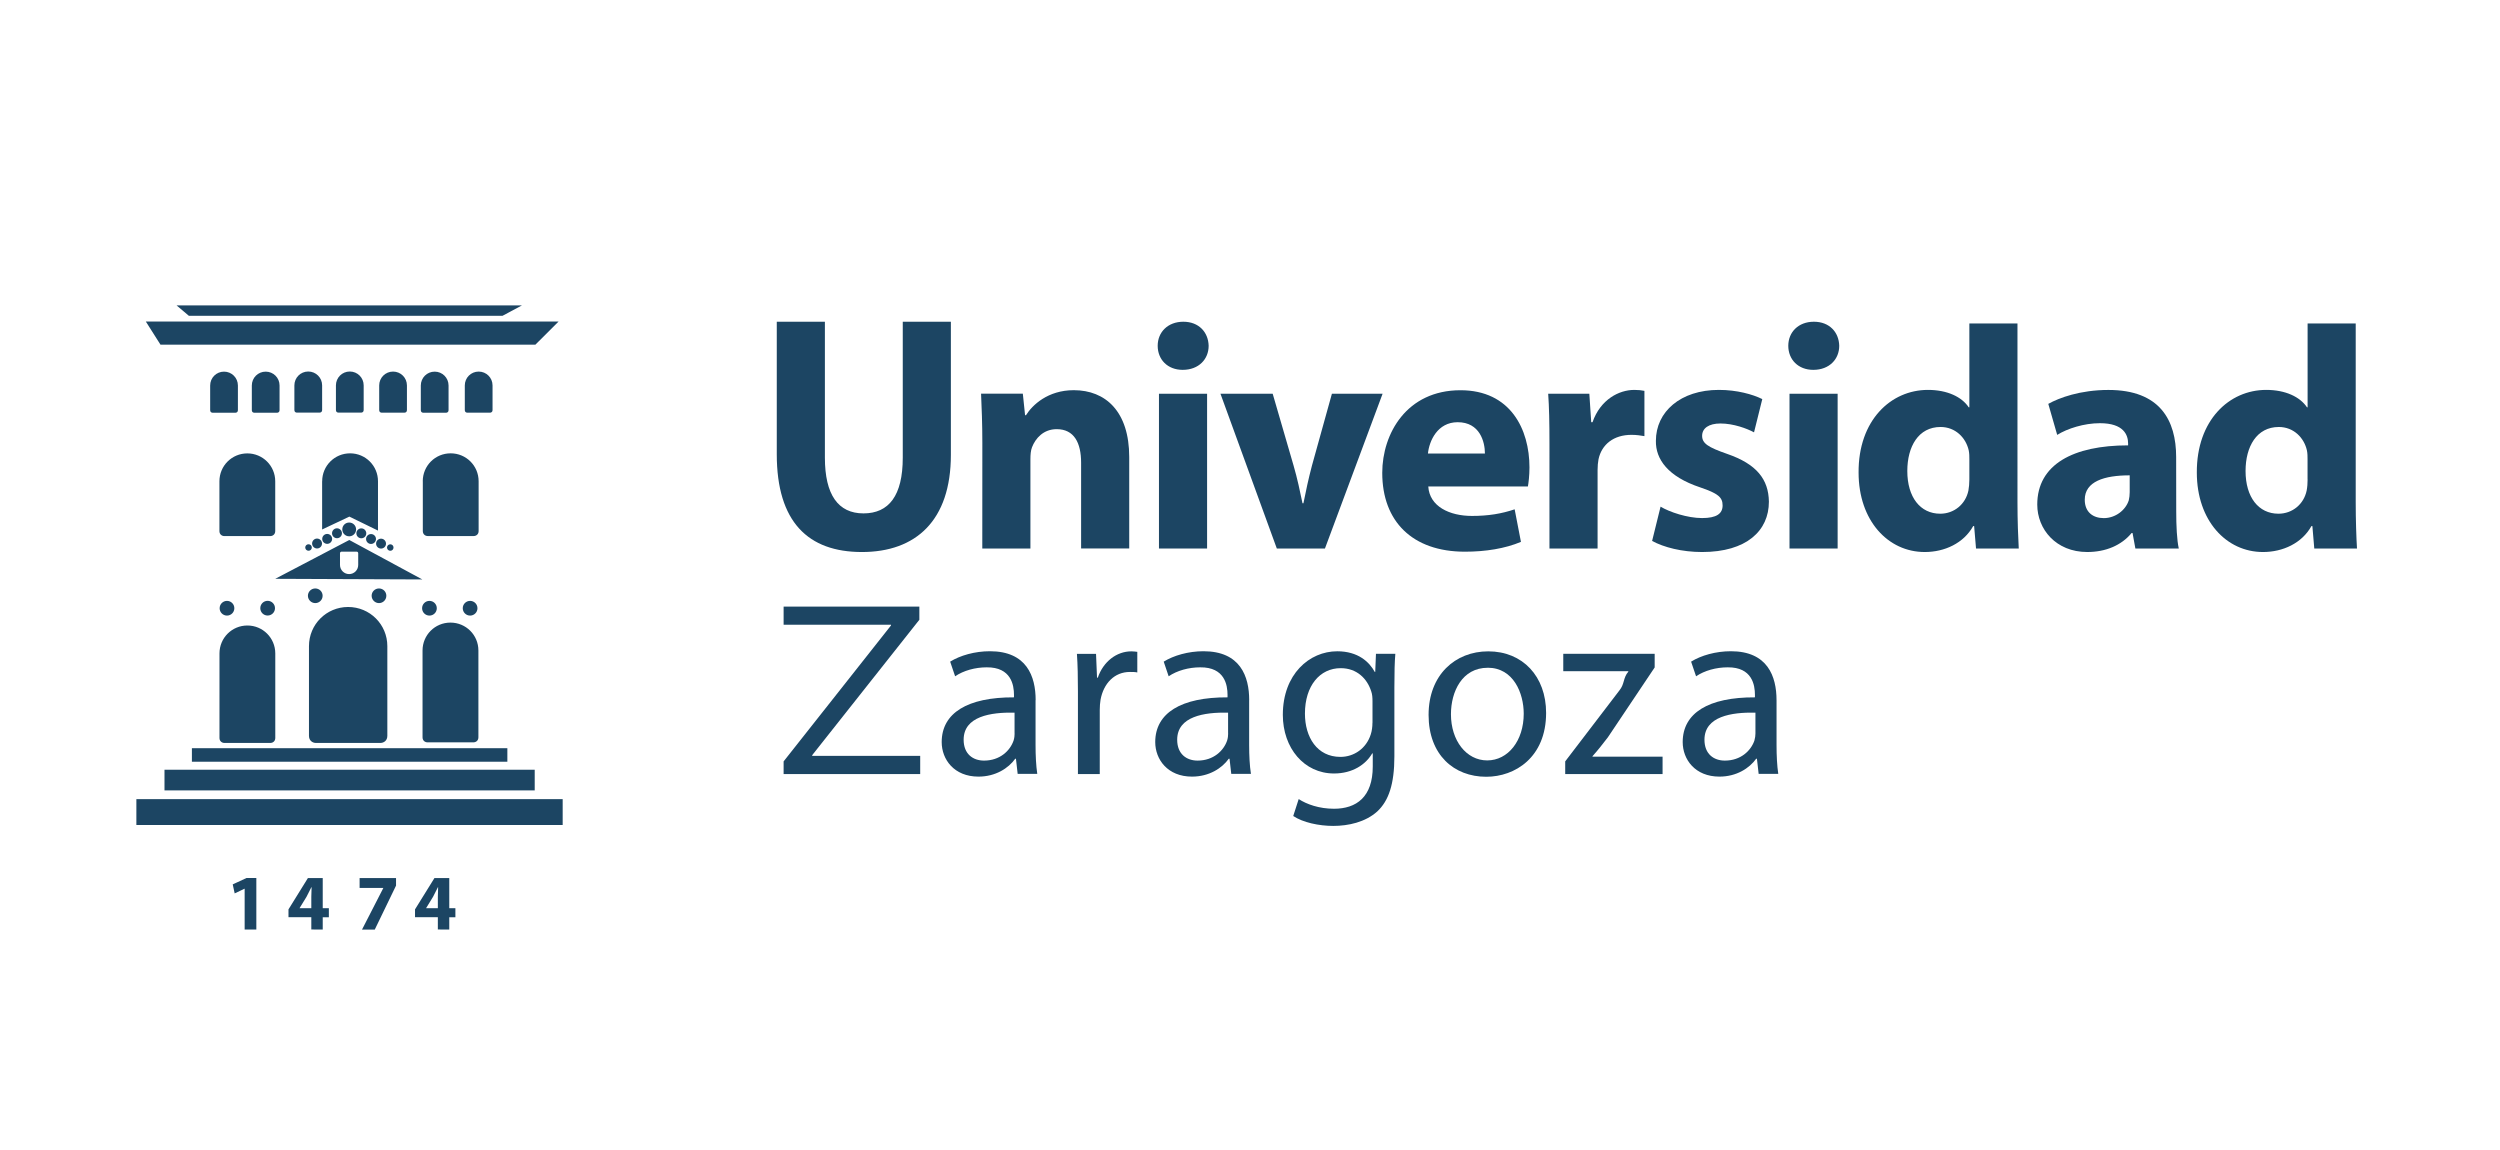 <?xml version="1.0" encoding="utf-8"?>
<!-- Generator: Adobe Illustrator 15.0.0, SVG Export Plug-In . SVG Version: 6.00 Build 0)  -->
<!DOCTYPE svg PUBLIC "-//W3C//DTD SVG 1.1//EN" "http://www.w3.org/Graphics/SVG/1.1/DTD/svg11.dtd">
<svg version="1.1" id="Capa_1" xmlns="http://www.w3.org/2000/svg" xmlns:xlink="http://www.w3.org/1999/xlink" x="0px" y="0px"
	 width="341px" height="156.814px" viewBox="0 0 341 156.814" enable-background="new 0 0 341 156.814" xml:space="preserve">
<path fill="#1C4563" d="M105.952,43.884v18.073c0,9.238,4.277,13.339,11.615,13.339c7.339,0,12.133-4.274,12.133-13.255V43.884
	h-6.563v18.546c0,5.181-1.9,7.597-5.357,7.597c-3.456,0-5.264-2.545-5.264-7.597V43.884"/>
<path fill="#1C4563" d="M133.985,74.818h6.564V62.641c0-0.608,0.045-1.208,0.22-1.642c0.471-1.208,1.549-2.461,3.365-2.461
	c2.37,0,3.329,1.854,3.329,4.574v11.7h6.563V62.337c0-6.222-3.237-9.116-7.56-9.116c-3.54,0-5.659,2.027-6.518,3.41h-0.129
	l-0.305-2.932h-5.697c0.083,1.899,0.174,4.101,0.174,6.738"/>
<path fill="#1C4563" d="M161.411,43.884c-2.12,0-3.502,1.422-3.502,3.282c0,1.861,1.337,3.282,3.411,3.282
	c2.203,0,3.54-1.467,3.54-3.282c-0.046-1.854-1.337-3.282-3.456-3.282"/>
<rect x="158.083" y="53.707" fill="#1C4563" width="6.564" height="21.111"/>
<path fill="#1C4563" d="M166.471,53.707l7.688,21.111h6.563l7.864-21.111h-6.914l-2.721,9.8c-0.478,1.816-0.82,3.412-1.162,5.137
	h-0.129c-0.35-1.688-0.691-3.327-1.216-5.137l-2.849-9.8"/>
<path fill="#1C4563" d="M208.406,66.355c0.083-0.47,0.213-1.466,0.213-2.59c0-5.22-2.591-10.537-9.412-10.537
	c-7.338,0-10.668,5.918-10.668,11.273c0,6.609,4.104,10.75,11.275,10.75c2.85,0,5.484-0.435,7.643-1.339l-0.858-4.442
	c-1.771,0.6-3.585,0.903-5.826,0.903c-3.069,0-5.79-1.3-5.956-4.02 M194.77,61.865c0.175-1.724,1.299-4.276,4.057-4.276
	c3.024,0,3.717,2.674,3.717,4.276H194.77z"/>
<path fill="#1C4563" d="M211.346,74.818h6.564V64.107c0-0.518,0.045-1.041,0.127-1.466c0.435-2.028,2.075-3.328,4.491-3.328
	c0.729,0,1.255,0.092,1.771,0.176v-6.177c-0.471-0.083-0.775-0.129-1.383-0.129c-2.074,0-4.619,1.299-5.697,4.406h-0.176
	l-0.258-3.882h-5.613c0.129,1.809,0.174,3.845,0.174,6.951"/>
<path fill="#1C4563" d="M225.347,73.785c1.596,0.867,4.058,1.511,6.823,1.511c6.047,0,9.107-2.894,9.107-6.865
	c-0.045-3.063-1.678-5.137-5.697-6.52c-2.591-0.904-3.41-1.428-3.41-2.461c0-1.034,0.902-1.687,2.5-1.687
	c1.77,0,3.629,0.69,4.58,1.209l1.125-4.537c-1.301-0.646-3.459-1.253-5.92-1.253c-5.227,0-8.591,2.978-8.591,6.95
	c-0.047,2.508,1.642,4.879,6.04,6.345c2.415,0.819,3.059,1.337,3.059,2.461c0,1.125-0.818,1.726-2.801,1.726
	c-1.983,0-4.453-0.82-5.66-1.558"/>
<path fill="#1C4563" d="M247.417,43.884c-2.119,0-3.494,1.422-3.494,3.282c0,1.861,1.336,3.282,3.41,3.282
	c2.203,0,3.539-1.467,3.539-3.282C250.827,45.311,249.536,43.884,247.417,43.884"/>
<rect x="244.089" y="53.707" fill="#1C4563" width="6.564" height="21.111"/>
<path fill="#1C4563" d="M268.62,44.119V55.56h-0.084c-0.949-1.429-2.933-2.378-5.568-2.378c-5.053,0-9.504,4.147-9.457,11.273
	c0,6.564,4.018,10.84,9.023,10.84c2.721,0,5.312-1.206,6.609-3.539h0.129l0.258,3.068h5.828c-0.084-1.428-0.175-3.928-0.175-6.305
	V44.119 M268.62,65.406c0,0.517-0.047,1.04-0.129,1.512c-0.389,1.854-1.945,3.152-3.844,3.152c-2.721,0-4.49-2.248-4.49-5.827
	c0-3.328,1.512-6.002,4.534-6.002c2.029,0,3.458,1.466,3.845,3.199c0.084,0.387,0.084,0.866,0.084,1.208v2.765l0,0V65.406z"/>
<path fill="#1C4563" d="M296.827,62.344c0-5.015-2.201-9.155-9.238-9.155c-3.844,0-6.737,1.079-8.203,1.899l1.216,4.231
	c1.383-0.866,3.669-1.595,5.827-1.595c3.234,0,3.844,1.595,3.844,2.766v0.258c-7.468,0-12.391,2.591-12.391,8.076
	c0,3.365,2.552,6.471,6.82,6.471c2.508,0,4.657-0.903,6.049-2.589h0.129l0.386,2.111h5.92c-0.259-1.168-0.349-3.106-0.349-5.097
	 M290.491,67.131c0,0.388-0.046,0.774-0.129,1.124c-0.434,1.337-1.814,2.416-3.41,2.416c-1.467,0-2.591-0.819-2.591-2.507
	c0-2.5,2.673-3.328,6.13-3.328v2.288l0,0V67.131L290.491,67.131z"/>
<path fill="#1C4563" d="M314.757,44.119V55.56h-0.082c-0.951-1.429-2.934-2.378-5.568-2.378c-5.054,0-9.497,4.147-9.46,11.273
	c0,6.564,4.021,10.84,9.026,10.84c2.719,0,5.31-1.206,6.607-3.539h0.129l0.26,3.068h5.826c-0.091-1.428-0.175-3.928-0.175-6.305
	V44.119 M314.757,65.406c0,0.517-0.037,1.04-0.129,1.512c-0.387,1.854-1.944,3.152-3.846,3.152c-2.719,0-4.488-2.248-4.488-5.827
	c0-3.328,1.513-6.002,4.535-6.002c2.027,0,3.449,1.466,3.836,3.199c0.084,0.387,0.084,0.866,0.084,1.208v2.765h0.008V65.406
	L314.757,65.406z"/>
<path fill="#1C4563" d="M138.392,100.056c0,0.272-0.03,0.605-0.137,0.949c-0.472,1.39-1.861,2.741-4.034,2.741
	c-1.49,0-2.781-0.881-2.781-2.849c0-3.185,3.693-3.762,6.944-3.691v2.841 M141.263,95.506c0-3.252-1.216-6.678-6.237-6.678
	c-2.066,0-4.065,0.577-5.424,1.42l0.677,1.998c1.146-0.783,2.742-1.222,4.3-1.222c3.35-0.038,3.729,2.438,3.729,3.761v0.333
	c-6.336-0.029-9.861,2.135-9.861,6.102c0,2.37,1.695,4.71,5.015,4.71c2.339,0,4.102-1.155,5.014-2.438h0.099l0.235,2.067h2.674
	c-0.167-1.117-0.235-2.509-0.235-3.938v-6.13L141.263,95.506L141.263,95.506z"/>
<path fill="#1C4563" d="M147.029,105.579h2.978v-8.742c0-0.473,0.039-0.981,0.107-1.391c0.411-2.234,1.899-3.791,3.996-3.791
	c0.41,0,0.707,0,1.018,0.067V88.91c-0.274-0.029-0.509-0.066-0.813-0.066c-1.998,0-3.829,1.389-4.574,3.593h-0.106l-0.136-3.251
	h-2.606c0.106,1.526,0.137,3.182,0.137,5.11v11.29"/>
<path fill="#1C4563" d="M167.518,100.056c0,0.272-0.03,0.605-0.136,0.949c-0.471,1.39-1.862,2.741-4.034,2.741
	c-1.49,0-2.78-0.881-2.78-2.849c0-3.185,3.692-3.762,6.943-3.691v2.841 M170.391,95.506c0-3.252-1.217-6.678-6.237-6.678
	c-2.067,0-4.064,0.577-5.424,1.42l0.676,1.998c1.146-0.783,2.743-1.222,4.299-1.222c3.358-0.038,3.731,2.438,3.731,3.761v0.333
	c-6.336-0.029-9.862,2.135-9.862,6.102c0,2.37,1.695,4.71,5.014,4.71c2.341,0,4.104-1.155,5.015-2.438h0.106l0.236,2.067h2.683
	c-0.176-1.117-0.244-2.509-0.244-3.938v-6.13v0.015H170.391z"/>
<path fill="#1C4563" d="M187.201,98.598c0,0.51-0.066,1.087-0.234,1.589c-0.607,1.897-2.271,3.053-4.133,3.053
	c-3.185,0-4.84-2.682-4.84-5.903c0-3.791,2.027-6.199,4.879-6.199c2.203,0,3.623,1.429,4.17,3.191
	c0.131,0.371,0.166,0.813,0.166,1.321v2.948 M190.195,93.652c0-1.968,0.032-3.32,0.129-4.477h-2.643l-0.1,2.479h-0.062
	c-0.745-1.361-2.271-2.819-5.12-2.819c-3.799,0-7.421,3.122-7.421,8.667c0,4.543,2.909,8.001,6.979,8.001
	c2.537,0,4.33-1.224,5.213-2.741h0.074v1.792c0,4.164-2.24,5.759-5.287,5.759c-2.035,0-3.729-0.615-4.815-1.321l-0.745,2.311
	c1.322,0.881,3.487,1.351,5.455,1.351c2.064,0,4.376-0.508,6.002-1.968c1.557-1.45,2.339-3.723,2.339-7.521v-9.519l0,0
	L190.195,93.652L190.195,93.652z"/>
<path fill="#1C4563" d="M202.92,91.078c3.526,0,4.916,3.487,4.916,6.268c0,3.69-2.135,6.374-4.982,6.374
	c-2.85,0-4.945-2.704-4.945-6.3c0-3.085,1.526-6.336,5.014-6.336 M202.996,88.844c-4.513,0-8.137,3.222-8.137,8.667
	c0,5.447,3.457,8.44,7.864,8.44c3.927,0,8.166-2.645,8.166-8.707C210.891,92.261,207.698,88.844,202.996,88.844"/>
<path fill="#1C4563" d="M213.489,105.579h13.286v-2.368h-9.557v-0.069c0.744-0.813,1.39-1.664,2.097-2.574l6.382-9.528v-1.86H213.23
	v2.37h8.874v0.061c-0.745,0.883-0.479,1.664-1.226,2.577l-7.383,9.663v1.726"/>
<path fill="#1C4563" d="M239.441,100.056c0,0.272-0.039,0.605-0.138,0.949c-0.472,1.39-1.862,2.741-4.034,2.741
	c-1.497,0-2.781-0.881-2.781-2.849c0-3.185,3.692-3.762,6.953-3.691v2.841 M242.319,95.506c0-3.252-1.216-6.678-6.229-6.678
	c-2.065,0-4.071,0.577-5.424,1.42l0.678,1.998c1.154-0.783,2.748-1.222,4.307-1.222c3.357-0.038,3.723,2.438,3.723,3.761v0.333
	c-6.336-0.029-9.854,2.135-9.854,6.102c0,2.37,1.695,4.71,5.014,4.71c2.332,0,4.096-1.155,5.008-2.438h0.104l0.235,2.067h2.675
	c-0.166-1.117-0.235-2.509-0.235-3.938v-6.13L242.319,95.506L242.319,95.506z"/>
<polyline fill="#1C4563" points="106.885,105.579 125.515,105.579 125.515,103.103 110.784,103.103 110.784,103.004 125.4,84.535 
	125.4,82.744 106.885,82.744 106.885,85.212 121.533,85.212 121.533,85.31 106.885,103.855 "/>
<polyline fill="#1C4563" points="33.37,126.792 34.964,126.792 34.964,119.763 33.612,119.763 31.744,120.63 32.009,121.86 
	33.347,121.221 33.37,121.221 "/>
<path fill="#1C4563" d="M61.28,126.792v-1.681h0.836v-1.231H61.28v-4.115h-2.021l-2.651,4.275v1.063h3.114v1.679 M58.128,123.874
	v-0.017l0.941-1.535c0.236-0.438,0.434-0.849,0.661-1.306h0.03c-0.022,0.457-0.038,0.89-0.038,1.306v1.552H58.128L58.128,123.874z"
	/>
<path fill="#1C4563" d="M50.607,74.196c0.372,0,0.676-0.304,0.676-0.677c0-0.371-0.304-0.674-0.676-0.674s-0.676,0.303-0.676,0.674
	C49.931,73.892,50.235,74.196,50.607,74.196 M51.298,74.152c0,0.371,0.304,0.674,0.676,0.674s0.676-0.303,0.676-0.674
	c0-0.373-0.304-0.678-0.676-0.678S51.298,73.779,51.298,74.152 M49.286,72.069c-0.373,0-0.677,0.304-0.677,0.677
	s0.304,0.676,0.677,0.676c0.372,0,0.675-0.304,0.675-0.676C49.961,72.372,49.658,72.069,49.286,72.069 M52.788,74.681
	c0,0.243,0.198,0.447,0.448,0.447s0.44-0.195,0.44-0.447c0-0.25-0.197-0.44-0.44-0.44C52.993,74.241,52.788,74.439,52.788,74.681
	 M55.506,55.948v-3.374c0-1.048-0.843-1.891-1.891-1.891c-1.048,0-1.892,0.843-1.892,1.891v3.374c0,0.228,0.167,0.342,0.341,0.342
	h3.101C55.34,56.29,55.506,56.176,55.506,55.948 M46.687,72.214c0,0.517,0.418,0.94,0.942,0.94s0.942-0.425,0.942-0.94
	c0-0.518-0.418-0.941-0.942-0.941C47.105,71.272,46.687,71.689,46.687,72.214 M44.628,72.828c-0.373,0-0.677,0.304-0.677,0.677
	c0,0.371,0.304,0.677,0.677,0.677c0.372,0,0.675-0.307,0.675-0.677C45.304,73.132,45,72.828,44.628,72.828 M45.964,73.414
	c0.372,0,0.677-0.306,0.677-0.677s-0.305-0.677-0.677-0.677s-0.675,0.306-0.675,0.677S45.592,73.414,45.964,73.414 M43.938,65.642
	v6.58l3.715-1.757l3.905,1.907v-6.729c0-2.112-1.702-3.808-3.807-3.808c-2.104,0-3.806,1.695-3.806,3.808 M43.938,52.567
	c0-1.048-0.844-1.893-1.892-1.893s-1.892,0.845-1.892,1.893v3.373c0,0.229,0.167,0.342,0.342,0.342h3.1
	c0.168,0,0.343-0.113,0.343-0.342L43.938,52.567L43.938,52.567z M73.026,47.014l3.16-3.153H19.893l1.998,3.153H73.026z
	 M68.551,43.071l2.643-1.414H24.085l1.671,1.414H68.551L68.551,43.071z M43.245,73.459c-0.372,0-0.675,0.305-0.675,0.678
	c0,0.37,0.303,0.676,0.675,0.676c0.374,0,0.677-0.307,0.677-0.676C43.921,73.763,43.618,73.459,43.245,73.459 M57.672,65.642v6.792
	c0,0.456,0.342,0.684,0.684,0.684h6.244c0.342,0,0.684-0.228,0.684-0.684v-6.792c0-2.112-1.702-3.808-3.814-3.808
	c-2.112,0-3.806,1.695-3.806,3.808 M49.263,56.282c0.167,0,0.342-0.113,0.342-0.342v-3.373c0-1.048-0.844-1.893-1.892-1.893
	s-1.892,0.845-1.892,1.893v3.373c0,0.229,0.167,0.342,0.342,0.342H49.263L49.263,56.282z M41.634,74.674
	c0,0.244,0.199,0.45,0.45,0.45c0.25,0,0.448-0.198,0.448-0.45c0-0.25-0.198-0.438-0.448-0.438
	C41.833,74.235,41.634,74.431,41.634,74.674 M57.588,79.028l-9.944-5.373L37.541,78.95l20.048,0.085l0,0V79.028z M46.604,75.245
	h2.035c0.115,0,0.221,0.075,0.221,0.22v1.596c0,0.691-0.554,1.245-1.238,1.245s-1.246-0.554-1.246-1.245v-1.596
	c0-0.152,0.114-0.22,0.22-0.22 M18.601,112.53h58.148v-3.525H18.602L18.601,112.53L18.601,112.53z M37.509,82.956
	c0-0.556-0.448-1.004-1.003-1.004c-0.555,0-1.003,0.448-1.003,1.004c0,0.555,0.448,1.002,1.003,1.002
	C37.062,83.958,37.509,83.51,37.509,82.956 M29.929,65.649v6.792c0,0.454,0.341,0.683,0.683,0.683h6.245
	c0.342,0,0.684-0.229,0.684-0.683v-6.792c0-2.112-1.702-3.806-3.807-3.806C31.628,61.843,29.929,63.537,29.929,65.649
	 M36.241,50.691c-1.049,0-1.892,0.843-1.892,1.892v3.373c0,0.229,0.168,0.342,0.342,0.342h3.1c0.167,0,0.341-0.114,0.341-0.342
	v-3.373C38.132,51.533,37.29,50.691,36.241,50.691 M31.964,82.962c0-0.554-0.449-1.002-1.003-1.002
	c-0.554,0-1.002,0.448-1.002,1.002c0,0.557,0.448,1.004,1.002,1.004C31.516,83.966,31.964,83.517,31.964,82.962 M30.559,50.691
	c-1.049,0-1.892,0.843-1.892,1.892v3.373c0,0.229,0.167,0.342,0.342,0.342h3.1c0.174,0,0.341-0.114,0.341-0.342v-3.373
	C32.45,51.533,31.606,50.691,30.559,50.691 M29.936,100.657c0,0.454,0.342,0.683,0.685,0.683h6.244c0.342,0,0.684-0.229,0.684-0.683
	V89.126c0-2.112-1.702-3.808-3.806-3.808s-3.806,1.694-3.806,3.808L29.936,100.657L29.936,100.657z M22.437,107.812h50.498v-2.816
	H22.437V107.812z M66.841,56.29c0.167,0,0.342-0.114,0.342-0.342v-3.374c0-1.048-0.843-1.891-1.892-1.891
	c-1.048,0-1.892,0.843-1.892,1.891v3.374c0,0.228,0.167,0.342,0.343,0.342H66.841L66.841,56.29z M26.175,103.901h43.029v-1.846
	H26.175V103.901z M58.577,83.966c0.555,0,1.002-0.447,1.002-1.004c0-0.554-0.447-1.002-1.002-1.002
	c-0.555,0-1.003,0.448-1.003,1.002C57.574,83.517,58.021,83.966,58.577,83.966 M65.125,82.962c0-0.554-0.448-1.002-1.003-1.002
	c-0.554,0-1.003,0.448-1.003,1.002c0,0.557,0.449,1.004,1.003,1.004C64.678,83.966,65.125,83.517,65.125,82.962 M58.326,101.257
	h6.244c0.342,0,0.684-0.229,0.684-0.685V88.73c0-2.114-1.702-3.808-3.814-3.808s-3.806,1.702-3.806,3.808v11.842
	c0,0.456,0.342,0.685,0.684,0.685 M59.291,50.691c-1.048,0-1.892,0.843-1.892,1.892v3.373c0,0.229,0.167,0.342,0.342,0.342h3.1
	c0.167,0,0.342-0.114,0.342-0.342v-3.373C61.182,51.533,60.338,50.691,59.291,50.691 M43.102,101.34h8.767
	c0.486,0,0.964-0.324,0.964-0.964V88.137c0-2.965-2.385-5.344-5.349-5.344c-2.962,0-5.341,2.379-5.341,5.344v12.237
	C42.144,101.014,42.623,101.34,43.102,101.34 M43.002,82.263c0.554,0,1.003-0.446,1.003-1.002c0-0.557-0.449-0.996-1.003-0.996
	c-0.555,0-1.003,0.447-1.003,0.996C42,81.807,42.449,82.263,43.002,82.263 M52.696,81.261c0-0.557-0.448-0.996-1.002-0.996
	c-0.556,0-1.003,0.447-1.003,0.996c0,0.546,0.448,1.002,1.003,1.002C52.248,82.263,52.696,81.817,52.696,81.261"/>
<path fill="#1C4563" d="M44.021,126.792v-1.681h0.835v-1.231h-0.835v-4.115H42l-2.651,4.275v1.063h3.114v1.679 M40.868,123.874
	v-0.017l0.942-1.535c0.236-0.438,0.434-0.849,0.661-1.306h0.031c-0.023,0.457-0.039,0.89-0.039,1.306v1.552H40.868L40.868,123.874z"
	/>
<path fill="#1C4563" d="M54.019,119.755v1.042l-2.903,6.001h-1.74l2.903-5.659v-0.021h-3.229v-1.353h4.969V119.755z"/>
</svg>
